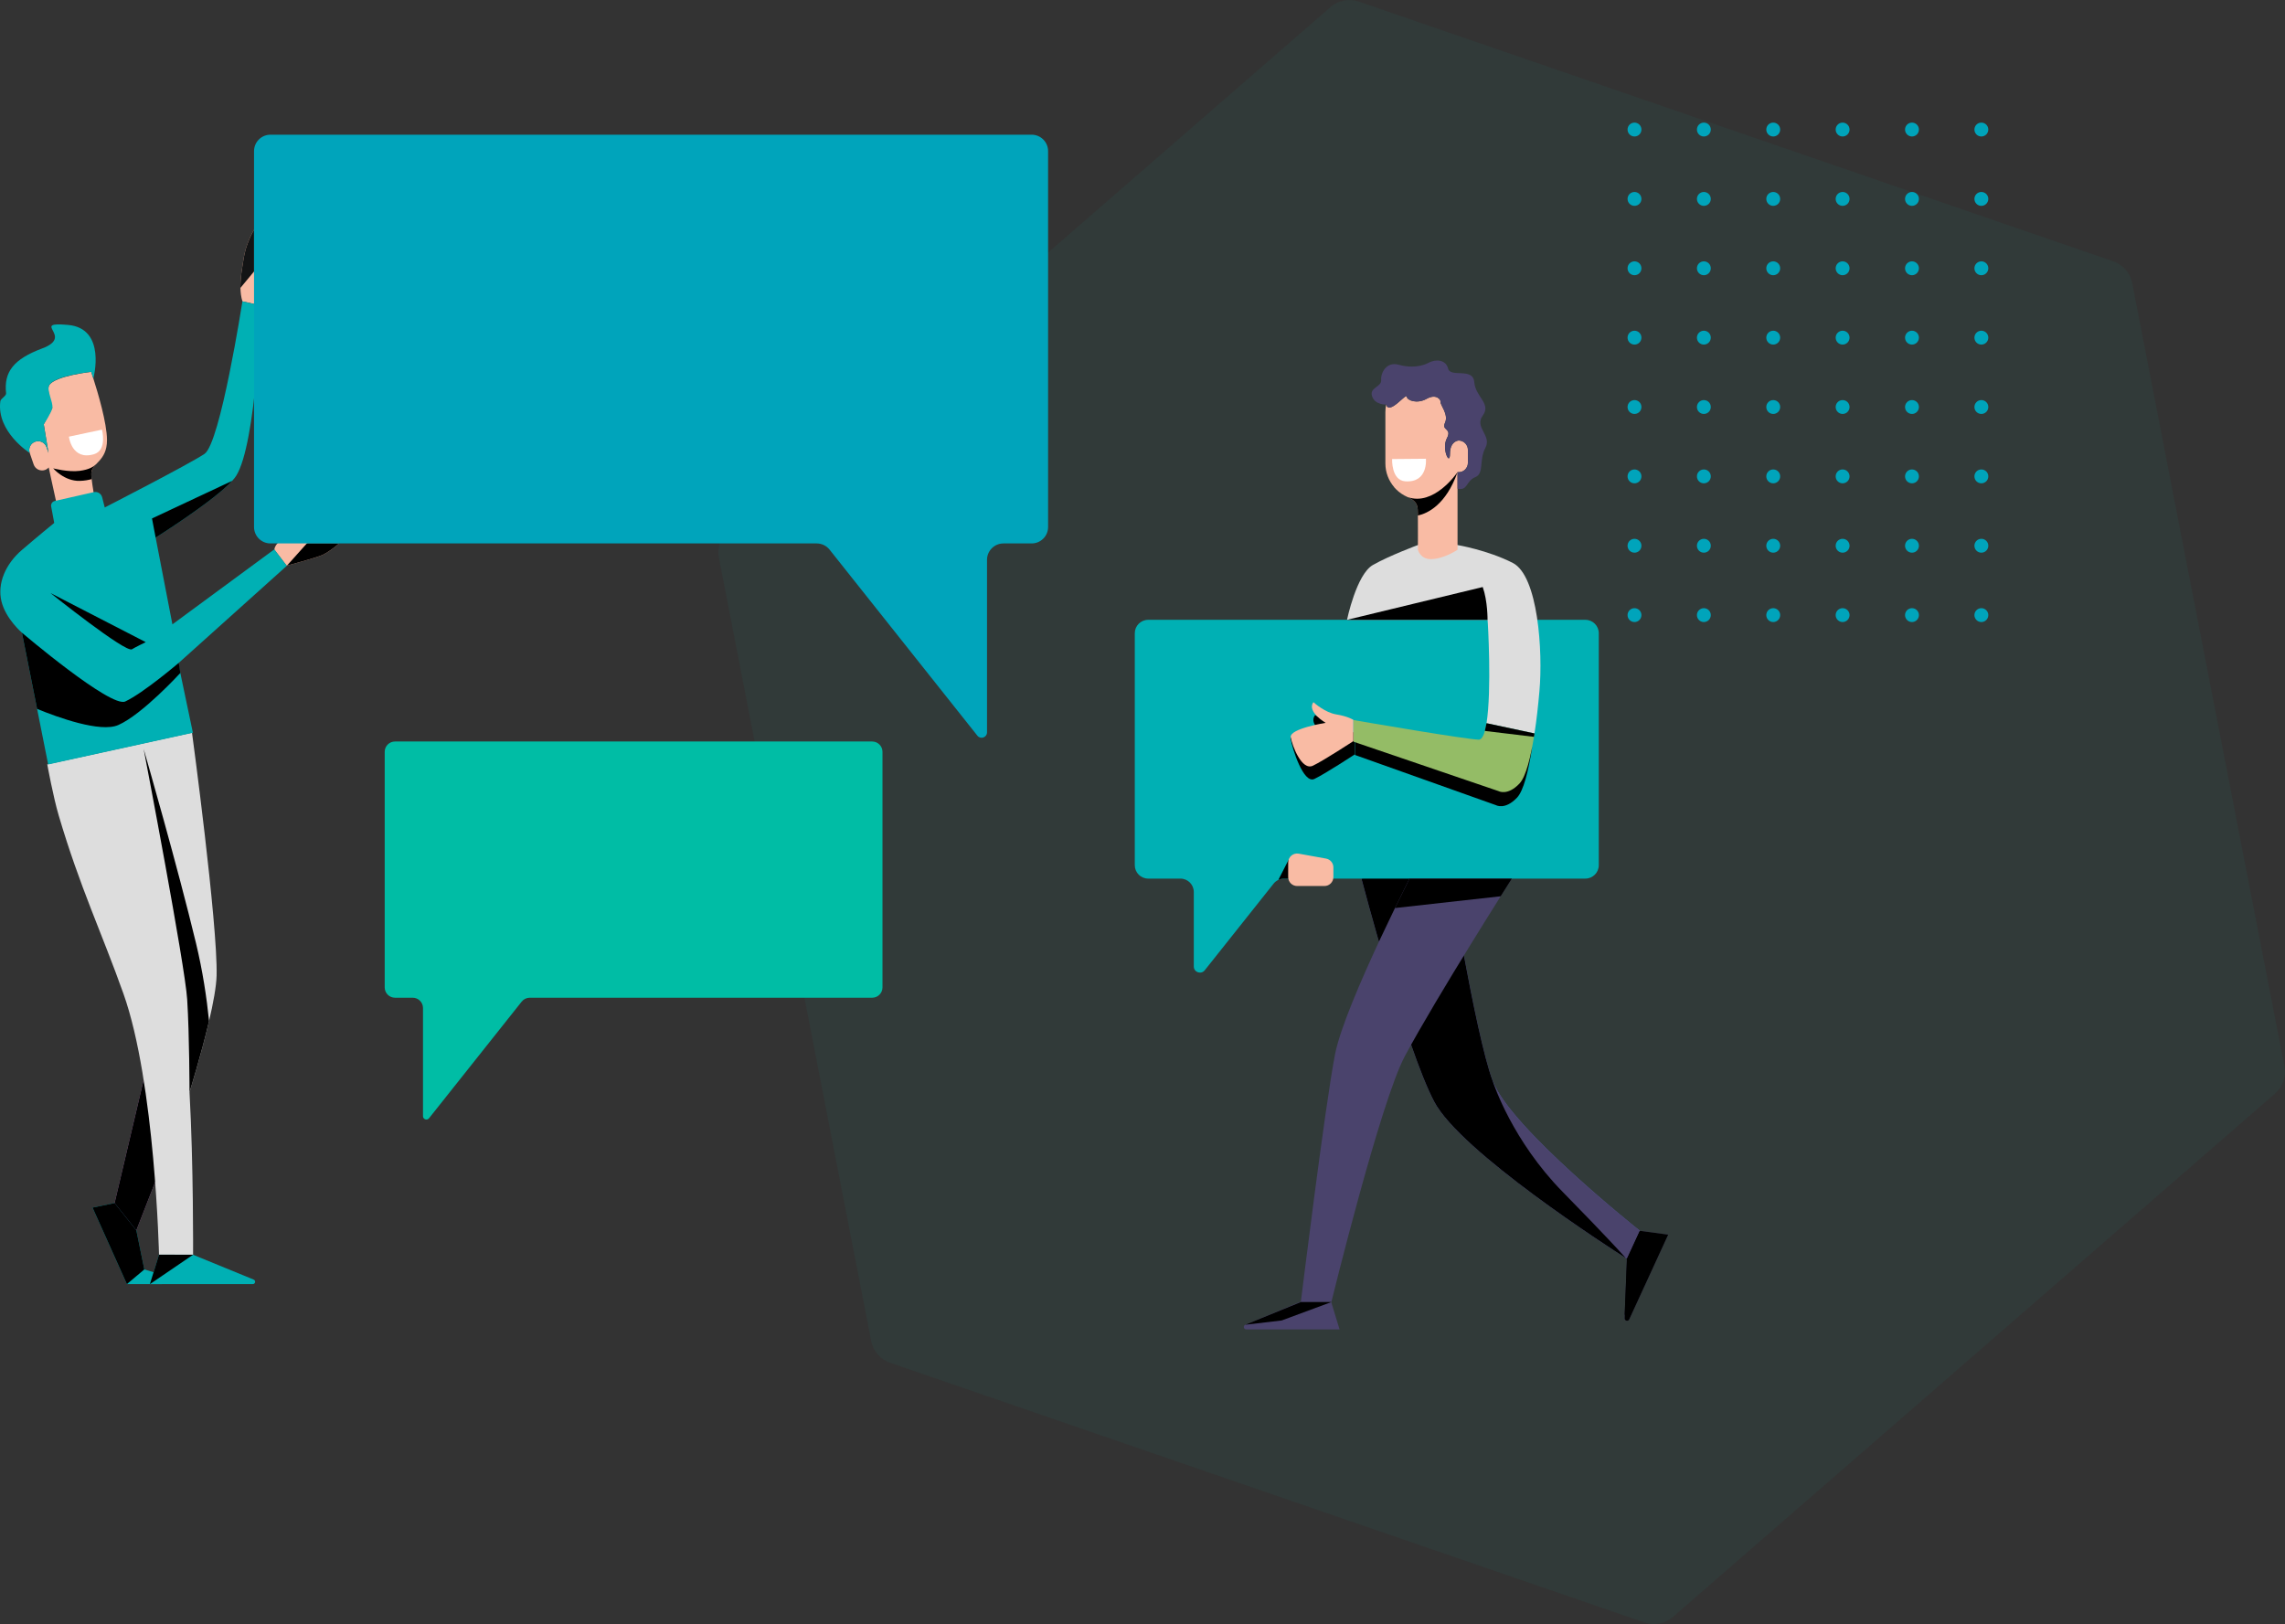 <?xml version="1.0" encoding="utf-8"?>
<!-- Generator: Adobe Illustrator 16.0.0, SVG Export Plug-In . SVG Version: 6.00 Build 0)  -->
<!DOCTYPE svg PUBLIC "-//W3C//DTD SVG 1.1//EN" "http://www.w3.org/Graphics/SVG/1.1/DTD/svg11.dtd">
<svg version="1.1" id="Layer_1" xmlns="http://www.w3.org/2000/svg" xmlns:xlink="http://www.w3.org/1999/xlink" x="0px" y="0px"
	 width="814.289px" height="578.826px" viewBox="0 58.301 814.289 578.826" enable-background="new 0 58.301 814.289 578.826"
	 xml:space="preserve">
<rect x="0" y="58.301" width="814.289" height="578.826" fill="#333333" stroke="none"/>
<path opacity="0.05" fill="#00BDA5" enable-background="new    " d="M596.148,634.604c-2.774,2.41-6.623,3.158-10.097,1.963
	l-268.86-92.576c-3.474-1.196-6.047-4.155-6.748-7.764l-54.257-279.126c-0.701-3.607,0.576-7.315,3.35-9.725L474.138,60.824
	c2.772-2.411,6.622-3.159,10.097-1.963l268.859,92.576c3.475,1.197,6.047,4.156,6.748,7.763l54.257,279.127
	c0.701,3.607-0.575,7.314-3.349,9.726L596.148,634.604z"/>
<path fill="#EF6A56" d="M66.711,450.242l-18.125,46.543l-7.736-9.71l12.931-54.833L66.711,450.242z"/>
<path fill="#00B0B4" d="M40.85,487.075l-7.87,1.621l12.239,27.266h12.492v-3.349l-6.278-1.883l-2.847-13.944L40.85,487.075z"/>
<path fill="#5359A6" d="M66.711,450.242l-18.125,46.543l-7.736-9.71l12.931-54.833L66.711,450.242z"/>
<path d="M66.711,450.242l-18.125,46.543l-7.736-9.71l12.931-54.833L66.711,450.242z"/>
<path d="M40.85,487.075l-7.87,1.621l12.239,27.266l6.214-5.231l-2.847-13.944L40.85,487.075z"/>
<path fill="#F9BBA4" d="M32.663,229.053c0.559,5.164,2.747,15.205,2.747,15.205l-13.131,3.218l-4.105-18.78l-0.815-3.805
	c-0.357,0.4-0.815,0.729-1.345,0.915c-1.658,0.558-3.446-0.314-4.019-1.973l-1.402-4.105c-0.571-1.66,0.315-3.448,1.975-4.02
	c1.659-0.558,3.446,0.329,4.02,1.974l0.7,2.059L15.6,209.529l3.062-5.85c0,0-2.207-6.368-1.116-8.096
	c2.093-3.315,14.947-4.748,14.947-4.748s0.3,0.901,0.771,2.374c1.56,4.848,4.863,15.92,4.863,21.913
	c0,3.876-1.373,5.879-2.731,7.409c0,0-0.157,0.186-0.443,0.472c-1.259,1.33-2.418,2.36-2.418,4.134
	C32.534,227.637,32.578,228.295,32.663,229.053z"/>
<path fill="#00B0B4" d="M33.261,193.209c-0.469-1.474-0.771-2.378-0.771-2.378s-13.028,1.338-14.953,4.756
	c-1,1.778,1.473,6.076,1.122,8.087c-0.282,1.629-3.063,5.86-3.063,5.86l1.691,10.214l-0.703-2.059
	c-0.57-1.658-2.361-2.545-4.02-1.976c-1.657,0.57-2.544,2.361-1.976,4.019c0,0-11.896-7.509-10.471-18.413
	c0.135-1.029,2.167-1.868,2.054-2.874c-0.861-7.611,2.719-12.169,12.871-15.969c11.721-4.387-4.621-9.628,9.226-8.372
	C38.116,175.36,33.261,193.209,33.261,193.209z"/>
<path fill="#DDDDDD" d="M77.191,406.016c-0.101,3.92-1.23,9.941-2.689,16.205c-2.861,12.23-6.966,25.347-6.966,25.347
	c1.444,25.718,1.272,57.929,1.272,57.929H56.665c0,0-1.374-61.218-12.674-93.043c-7.709-21.686-15.504-37.891-23.071-63.521
	c-1.959-6.61-4.076-18.209-4.076-18.209l51.578-11.299C68.422,319.423,77.634,387.593,77.191,406.016z"/>
<path fill="#00B0B4" d="M56.665,505.497l-3.244,10.465h36.654c0.92,0,1.17-1.267,0.317-1.617l-21.589-8.848H56.665z"/>
<path fill="#F9BBA4" d="M93.983,157.278c0.128,6.222-1.002,9.884-1.002,9.884l-6.594-1.458c-0.472-1.56-0.672-3.176-0.7-4.806
	c-0.086-3.505,0.614-7.167,1.201-10.814c0.071-0.486,0.172-0.973,0.286-1.444c0.243-1.131,0.572-2.218,0.93-3.191v-0.013
	l0.215-0.558c0.2-0.558,0.415-1.088,0.629-1.56c0.015-0.028,0.028-0.042,0.028-0.071c0.187-0.415,0.358-0.801,0.529-1.144
	c0.144-0.287,0.272-0.544,0.401-0.773c0.157-0.315,0.3-0.558,0.399-0.744c0.144-0.257,0.229-0.386,0.229-0.386v15.377
	c0,0,0.014-0.215,0.043-0.587c0.114-1.101,0.415-3.533,1.044-5.378c0.486-1.402,1.159-2.46,2.089-2.331
	C96.271,147.638,93.868,151.056,93.983,157.278z"/>
<path fill="#F9BBA4" d="M120.73,252.068c0,0-2.174,1.974-4.477,3.318c-0.544,0.315-1.087,0.601-1.616,0.816
	c-0.086,0.028-0.186,0.071-0.286,0.114c-2.904,1.101-11.028,3.289-12.086,3.576h-0.015c-0.071,0.014-0.101,0.028-0.101,0.028
	l-4.405-5.778c0.858-4.649,8.939-5.193,10.914-5.908c1.96-0.729,4.763-3.861,6.208-2.832c1.443,1.03-0.358,2.546-2.374,4.077
	c-2.032,1.53-3.22,2.589-3.22,2.589H120.73z"/>
<path fill="#00B0B4" d="M64.26,298.153l4.477,21.298l-51.578,11.3l-3.934-19.796l-5.406-27.148c0,0-5.864-5.021-7.323-11.3
	c-1.474-6.279,1.459-13.188,7.323-18.208c5.85-5.021,11.5-9.626,11.5-9.626l-1.087-5.85c-0.172-0.901,0.4-1.774,1.302-1.974
	l13.889-3.147c1.315-0.3,2.632,0.5,2.975,1.817l0.93,3.646c0,0,29.895-15.333,35.544-19.095l0.015-0.014
	c5.649-3.833,13.503-54.353,13.503-54.353l2.474,0.544l4.12,0.915c0,0-1.559,49.247-8.84,60.747
	c-0.344,0.543-0.815,1.13-1.416,1.773c-0.401,0.444-0.858,0.902-1.359,1.388l-0.071,0.072c-7.724,7.38-25.832,18.766-25.832,18.766
	l5.973,30.912l36.309-26.721l4.463,5.85l-38.493,34.578l0.203,2.01L64.26,298.153z"/>
<path fill="#FFFFFF" d="M36.335,211.421l-11.78,2.507c0,0,0.972,8.583,8.899,6.267C38.329,218.771,36.335,211.421,36.335,211.421z"
	/>
<path d="M32.534,227.137c-0.009,0.5,0.044,1.158,0.13,1.916c-1.159,0.329-2.561,0.587-4.177,0.63
	c-5.593,0.186-9.526-4.463-9.526-4.463s5.349,1.43,9.469,0.887c3.404-0.458,4.906-1.482,5.808-2.355
	C32.98,225.082,32.559,225.823,32.534,227.137z"/>
<path d="M64.26,298.153c0,0-13.531,14.79-22.113,18.552c-6.38,2.789-21.556-2.732-28.922-5.75l-5.406-27.148
	c0,0,31.668,26.919,36.816,24.502c6.522-3.047,19.079-13.782,19.079-13.782L64.26,298.153z"/>
<path d="M51.931,287.161c0,0-3.936,1.91-4.904,2.539c-2.205,1.43-29.023-20.025-29.023-20.025L51.931,287.161z"/>
<path d="M82.726,229.683l-1.359,1.387l-0.071,0.072c-7.724,7.38-25.832,18.765-25.832,18.765l-1.295-6.826L82.726,229.683z"/>
<path d="M74.501,422.221c-2.861,12.23-6.966,25.347-6.966,25.347s-0.028-20.555-0.829-33.069
	c-0.772-12.23-14.891-85.979-15.52-89.283c0.715,2.446,12.087,41.895,18.666,69.258C72.255,404.457,73.672,414.025,74.501,422.221z"
	/>
<path d="M68.804,505.497L53.42,515.962l3.245-10.465H68.804z"/>
<path d="M116.253,255.386v-0.009c2.306-1.349,4.477-3.31,4.477-3.31h-11.457l-7.008,7.824c1.058-0.286,9.182-2.474,12.086-3.576
	C114.713,256.161,115.186,256.003,116.253,255.386z"/>
<path fill="#131415" d="M90.578,154.99l-0.043,0.057l-4.849,5.851c-0.086-3.505,0.615-7.167,1.201-10.814
	c0.072-0.486,0.172-0.973,0.286-1.444c0.243-1.131,0.572-2.218,0.93-3.191v-0.013l0.215-0.558c0.215-0.558,0.429-1.088,0.629-1.56
	c0.015-0.028,0.029-0.042,0.029-0.071c0.186-0.415,0.372-0.801,0.528-1.144c0.144-0.287,0.272-0.544,0.4-0.773
	c0.158-0.3,0.301-0.558,0.401-0.744c0.144-0.257,0.229-0.386,0.229-0.386v14.576L90.578,154.99z"/>
<path fill="#00A4BB" d="M367.64,106.307H96.386c-3.236,0-5.86,2.624-5.86,5.861V246.12c0,3.237,2.624,5.861,5.86,5.861h194.657
	c1.787,0,3.477,0.815,4.589,2.215l52.679,66.313c1.13,1.423,3.422,0.624,3.422-1.194v-61.474c0-3.236,2.624-5.86,5.86-5.86h10.047
	c3.237,0,5.86-2.624,5.86-5.861V112.168C373.5,108.931,370.877,106.307,367.64,106.307z"/>
<path fill="#00BDA5" d="M140.77,322.573h170.039c2.029,0,3.674,1.646,3.674,3.674v83.97c0,2.029-1.645,3.674-3.674,3.674H188.786
	c-1.121,0-2.181,0.512-2.877,1.389l-33.022,41.569c-0.709,0.893-2.146,0.392-2.146-0.749v-38.535c0-2.028-1.646-3.674-3.674-3.674
	h-6.298c-2.028,0-3.674-1.645-3.674-3.674v-83.97C137.096,324.219,138.741,322.573,140.77,322.573z"/>
<path fill="#5359A6" d="M485.184,371.439c0,0,15.908,60.558,25.953,79.534c10.047,18.978,68.748,56.017,68.748,56.017l4.513-10.026
	c0,0-46.19-36.6-52.469-53.414c-6.28-16.813-16.188-78.808-16.188-78.808L485.184,371.439z"/>
<path fill="#4A436C" d="M584.398,496.964l10.097,1.364l-13.892,30.21c-0.394,0.857-1.681,0.551-1.646-0.393l0.784-21.054
	L584.398,496.964z"/>
<path fill="#4A436C" d="M485.184,371.439c0,0,15.908,60.558,25.953,79.534c10.047,18.978,68.748,56.017,68.748,56.017l4.513-10.026
	c0,0-46.19-36.6-52.469-53.414c-6.28-16.813-16.188-78.808-16.188-78.808L485.184,371.439z"/>
<path fill="#4A436C" d="M474.391,522.357l2.979,9.743h-33.25c-0.943,0-1.203-1.297-0.332-1.659l19.455-8.084H474.391z"/>
<path d="M556.845,483.058c15.436,15.758,21.097,22.006,22.51,23.603c-5.857-3.745-58.732-37.762-68.218-55.69
	c-10.05-18.972-25.956-79.53-25.956-79.53l30.561-6.695c0,0,9.911,61.994,16.183,78.807l0.011,0.013c0,0.011,0,0.033,0.011,0.046
	C532.348,444.849,539.044,464.89,556.845,483.058z"/>
<path d="M584.397,496.966l-4.513,10.026c0,0-0.024-0.011-0.069-0.034L584.397,496.966z"/>
<path d="M584.398,496.964l10.097,1.364l-13.892,30.21c-0.394,0.857-1.681,0.551-1.646-0.393l0.784-21.054L584.398,496.964z"/>
<path fill="#4A436C" d="M538.765,371.439c0,0-26.372,41.441-38.093,63.209c-8.698,16.153-26.221,87.709-26.221,87.709h-10.884
	c0,0,8.594-69.918,12.197-88.338c3.604-18.418,29.931-69.277,29.931-69.277L538.765,371.439z"/>
<path fill="#00B0B4" d="M569.747,283.983v82.674c0,2.646-2.146,4.776-4.776,4.776H457.579c-0.715,0-1.401,0.157-2.03,0.473
	c-0.658,0.301-1.244,0.758-1.702,1.345l-24.53,30.867c-1.288,1.614-3.891,0.7-3.891-1.359v-26.548c0-2.632-2.131-4.777-4.777-4.777
	h-11.472c-2.646,0-4.777-2.131-4.777-4.776v-82.674c0-2.633,2.131-4.778,4.777-4.778h155.794
	C567.602,279.205,569.747,281.35,569.747,283.983z"/>
<path d="M461.827,371.434h-4.248c-0.715,0-1.401,0.157-2.03,0.473l3.662-7.166L461.827,371.434z"/>
<path d="M468.632,313.317l-0.058-0.057c-2.488,3.432,4.377,7.38,4.377,7.38s-13.499-1.962-12.983,1.113
	c0.515,3.104,4.486,16.065,8.435,14.163c3.947-1.888,14.417-8.768,14.417-8.768v-7.566c0,0-1.888-1.259-6.093-1.945
	C472.808,316.993,468.24,312.232,468.632,313.317z"/>
<path d="M530.265,320.769c-0.515,3.089-1.23,5.235-2.288,5.75c-0.157,0.086-0.343,0.129-0.544,0.114
	c-5.721-0.286-44.555-6.98-44.555-6.98v7.724l50.264,17.896c0,0,3.219,1.817,7.496-2.717c2.288-2.446,4.047-9.398,5.335-17.837
	L530.265,320.769z"/>
<path fill="#F9BBA4" d="M482.296,314.863v7.567c0,0-10.471,6.88-14.418,8.768c-3.947,1.902-7.381-7.037-7.896-10.141
	c-0.515-3.075,12.444-5.135,12.444-5.135s-6.866-3.948-4.377-7.381l0.058,0.058c0.486,0.443,4.176,3.675,8.095,4.319
	C480.408,313.605,482.296,314.863,482.296,314.863z"/>
<path fill="#94BC66" d="M546.832,319.702c-1.286,8.429-3.043,15.389-5.328,17.836c-4.284,4.536-7.5,2.71-7.5,2.71l-51.646-17.595
	v-7.717c0,0,11.37,1.964,22.705,3.813c9.613,1.562,19.214,3.043,21.844,3.169c0.207,0.012,0.391-0.034,0.551-0.114
	c1.058-0.517,1.77-2.665,2.286-5.754L546.832,319.702z"/>
<path fill="#DDDDDD" d="M548.594,304.681c-0.452,5.124-1.021,10.297-1.758,15.019l-17.097-3.65
	c1.893-11.587,0.486-36.419,0.369-36.837h-50.082c0,0,3.35-16.192,9.209-19.54c5.861-3.349,16.041-7.117,16.041-7.117h14.132
	c0,0,10.714,1.793,19.706,6.381C548.122,263.558,549.866,290.448,548.594,304.681z"/>
<path fill="#F9BBA4" d="M471.984,374.08h-9.735c-1.76,0-3.187-1.428-3.187-3.188v-5.209c0-1.988,1.798-3.49,3.753-3.137l9.735,1.758
	c1.517,0.273,2.621,1.594,2.621,3.135v3.453C475.171,372.652,473.743,374.08,471.984,374.08z"/>
<path fill="#F9BBA4" d="M523.104,218.616v4.677c0,1.816-1.487,3.304-3.304,3.304c-0.144,0-0.272-0.015-0.387-0.029v27.663
	c0,0-4.905,3.347-9.525,3.347c-3.776,0-4.606-3.347-4.606-3.347s0.043-9.268,0-12.187v-0.157c-0.057-2.731,0.258-4.604-3.376-6.308
	c-0.027,0-0.042-0.014-0.085-0.028c-0.072-0.029-0.129-0.057-0.201-0.086c-0.014-0.014-0.027-0.014-0.027-0.014
	c-1.545-0.673-2.933-1.616-4.105-2.789c-0.443-0.429-0.672-0.716-0.672-0.716l0.028-0.014c-1.96-2.288-3.146-5.235-3.146-8.453
	v-18.294c0-0.916,0.101-1.817,0.271-2.69c1.087,3.705,6.637-3.576,7.28-2.946c0.029,0.043,0.043,0.086,0.058,0.129
	c0.2,1.401,3.747,2.646,7.108,0.758c3.333-1.874,5.106,0.214,4.949,1.187c-0.129,0.987,2.933,4.405,1.588,7.338
	c-1.358,2.917,2.603,1.873,0.657,5.564c-1.959,3.704,1.103,10.112,1.103,5.521c0-4.606,3.089-4.749,3.089-4.749
	C521.616,215.297,523.104,216.784,523.104,218.616z"/>
<path fill="#4A436C" d="M529.338,217.913c-2.395,4.504-0.302,9.109-3.65,10.465s-2.528,4.923-6.279,4.086v-5.894
	c0.117,0.017,0.251,0.033,0.386,0.033c1.824,0,3.315-1.49,3.315-3.315v-4.672c0-1.825-1.491-3.315-3.315-3.315
	c0,0-3.081,0.134-3.081,4.738c0,4.605-3.064-1.808-1.105-5.508c1.943-3.701-2.009-2.646-0.653-5.576
	c1.341-2.93-1.724-6.346-1.59-7.334c0.15-0.971-1.625-3.064-4.957-1.189c-3.349,1.892-6.897,0.653-7.099-0.754
	c-0.218-1.406-6.212,6.681-7.334,2.814c0,0-3.985,0.183-5.023-2.98c-1.039-3.148,3.449-3.266,3.248-5.777
	c-0.218-2.512,1.875-6.698,6.279-5.425c4.387,1.239,8.372,0.519,10.666-0.737c2.31-1.256,6.078-1.256,6.915,2.093
	c0.837,3.348,8.891-0.519,9.31,4.806c0.418,5.341,6.18,7.635,3.031,11.938C525.27,210.696,531.733,213.426,529.338,217.913z"/>
<path d="M474.451,522.357l-17.701,6.558l-12.962,1.526l19.779-8.084H474.451z"/>
<path d="M534.791,377.73l-37.676,4.199l5.181-10.49h36.469L534.791,377.73z"/>
<path d="M546.643,320.911l-17.493-2.106l0.59-2.755l17.097,3.65L546.643,320.911z"/>
<path d="M530.109,279.213c0,0,0.066-6.688-1.722-11.694l-48.36,11.694H530.109z"/>
<path d="M519.4,226.597c-4.12,11.657-10.671,14.675-14.118,15.448v-0.158c-0.057-2.73,0.258-4.604-3.375-6.307
	c-0.028,0-0.043-0.015-0.086-0.029c-0.07-0.029-0.129-0.057-0.2-0.086C510.918,238.74,518.955,227.226,519.4,226.597z"/>
<path fill="#FFFFFF" d="M496.096,221.902l12.043-0.104c0,0,0.912,8.59-7.33,8.046C495.741,229.51,496.096,221.902,496.096,221.902z"
	/>
<path d="M579.815,506.958l-0.069,0.137c0,0-0.114-0.137-0.391-0.436C579.573,506.797,579.734,506.9,579.815,506.958z"/>
<path d="M584.398,496.964l0.728,12.653l-6.17,17.514l0.858-20.173L584.398,496.964z"/>
<path fill="#00A4BB" d="M584.944,104.472c0,1.366-1.105,2.472-2.472,2.472c-1.365,0-2.472-1.106-2.472-2.472
	c0-1.365,1.106-2.472,2.472-2.472C583.838,102,584.944,103.107,584.944,104.472z"/>
<path fill="#00A4BB" d="M609.666,104.472c0,1.366-1.106,2.472-2.473,2.472c-1.365,0-2.472-1.106-2.472-2.472
	c0-1.365,1.106-2.472,2.472-2.472C608.56,102,609.666,103.107,609.666,104.472z"/>
<path fill="#00A4BB" d="M634.389,104.472c0,1.366-1.107,2.472-2.473,2.472s-2.473-1.106-2.473-2.472
	c0-1.365,1.107-2.472,2.473-2.472S634.389,103.107,634.389,104.472z"/>
<path fill="#00A4BB" d="M659.111,104.472c0,1.366-1.106,2.472-2.472,2.472s-2.473-1.106-2.473-2.472
	c0-1.365,1.107-2.472,2.473-2.472S659.111,103.107,659.111,104.472z"/>
<path fill="#00A4BB" d="M683.832,104.472c0,1.366-1.106,2.472-2.472,2.472s-2.472-1.106-2.472-2.472
	c0-1.365,1.106-2.472,2.472-2.472S683.832,103.107,683.832,104.472z"/>
<path fill="#00A4BB" d="M708.556,104.472c0,1.366-1.107,2.472-2.474,2.472c-1.364,0-2.472-1.106-2.472-2.472
	c0-1.365,1.107-2.472,2.472-2.472C707.448,102,708.556,103.107,708.556,104.472z"/>
<path fill="#00A4BB" d="M584.944,129.194c0,1.366-1.105,2.473-2.472,2.473c-1.365,0-2.472-1.107-2.472-2.473
	c0-1.365,1.106-2.472,2.472-2.472C583.838,126.722,584.944,127.829,584.944,129.194z"/>
<path fill="#00A4BB" d="M609.666,129.194c0,1.366-1.106,2.473-2.473,2.473c-1.365,0-2.472-1.107-2.472-2.473
	c0-1.365,1.106-2.472,2.472-2.472C608.56,126.722,609.666,127.829,609.666,129.194z"/>
<path fill="#00A4BB" d="M634.389,129.194c0,1.366-1.107,2.473-2.473,2.473s-2.473-1.107-2.473-2.473
	c0-1.365,1.107-2.472,2.473-2.472S634.389,127.829,634.389,129.194z"/>
<path fill="#00A4BB" d="M659.111,129.194c0,1.366-1.106,2.473-2.472,2.473s-2.473-1.107-2.473-2.473
	c0-1.365,1.107-2.472,2.473-2.472S659.111,127.829,659.111,129.194z"/>
<path fill="#00A4BB" d="M683.832,129.194c0,1.366-1.106,2.473-2.472,2.473s-2.472-1.107-2.472-2.473
	c0-1.365,1.106-2.472,2.472-2.472S683.832,127.829,683.832,129.194z"/>
<path fill="#00A4BB" d="M708.556,129.194c0,1.366-1.107,2.473-2.474,2.473c-1.364,0-2.472-1.107-2.472-2.473
	c0-1.365,1.107-2.472,2.472-2.472C707.448,126.722,708.556,127.829,708.556,129.194z"/>
<path fill="#00A4BB" d="M584.944,153.917c0,1.365-1.105,2.472-2.472,2.472c-1.365,0-2.472-1.107-2.472-2.472
	c0-1.366,1.106-2.473,2.472-2.473C583.838,151.444,584.944,152.551,584.944,153.917z"/>
<path fill="#00A4BB" d="M609.666,153.917c0,1.365-1.106,2.472-2.473,2.472c-1.365,0-2.472-1.107-2.472-2.472
	c0-1.366,1.106-2.473,2.472-2.473C608.56,151.444,609.666,152.551,609.666,153.917z"/>
<path fill="#00A4BB" d="M634.389,153.917c0,1.365-1.107,2.472-2.473,2.472s-2.473-1.107-2.473-2.472
	c0-1.366,1.107-2.473,2.473-2.473S634.389,152.551,634.389,153.917z"/>
<path fill="#00A4BB" d="M659.111,153.917c0,1.365-1.106,2.472-2.472,2.472s-2.473-1.107-2.473-2.472
	c0-1.366,1.107-2.473,2.473-2.473S659.111,152.551,659.111,153.917z"/>
<path fill="#00A4BB" d="M683.832,153.917c0,1.365-1.106,2.472-2.472,2.472s-2.472-1.107-2.472-2.472
	c0-1.366,1.106-2.473,2.472-2.473S683.832,152.551,683.832,153.917z"/>
<path fill="#00A4BB" d="M708.556,153.917c0,1.365-1.107,2.472-2.474,2.472c-1.364,0-2.472-1.107-2.472-2.472
	c0-1.366,1.107-2.473,2.472-2.473C707.448,151.444,708.556,152.551,708.556,153.917z"/>
<path fill="#00A4BB" d="M584.944,178.639c0,1.365-1.105,2.472-2.472,2.472c-1.365,0-2.472-1.107-2.472-2.472
	c0-1.365,1.106-2.472,2.472-2.472C583.838,176.167,584.944,177.274,584.944,178.639z"/>
<path fill="#00A4BB" d="M609.666,178.639c0,1.365-1.106,2.472-2.473,2.472c-1.365,0-2.472-1.107-2.472-2.472
	c0-1.365,1.106-2.472,2.472-2.472C608.56,176.167,609.666,177.274,609.666,178.639z"/>
<path fill="#00A4BB" d="M634.389,178.639c0,1.365-1.107,2.472-2.473,2.472s-2.473-1.107-2.473-2.472
	c0-1.365,1.107-2.472,2.473-2.472S634.389,177.274,634.389,178.639z"/>
<path fill="#00A4BB" d="M659.111,178.639c0,1.365-1.106,2.472-2.472,2.472s-2.473-1.107-2.473-2.472
	c0-1.365,1.107-2.472,2.473-2.472S659.111,177.274,659.111,178.639z"/>
<path fill="#00A4BB" d="M683.832,178.639c0,1.365-1.106,2.472-2.472,2.472s-2.472-1.107-2.472-2.472
	c0-1.365,1.106-2.472,2.472-2.472S683.832,177.274,683.832,178.639z"/>
<path fill="#00A4BB" d="M708.556,178.639c0,1.365-1.107,2.472-2.474,2.472c-1.364,0-2.472-1.107-2.472-2.472
	c0-1.365,1.107-2.472,2.472-2.472C707.448,176.167,708.556,177.274,708.556,178.639z"/>
<path fill="#00A4BB" d="M584.944,203.361c0,1.365-1.105,2.472-2.472,2.472c-1.365,0-2.472-1.107-2.472-2.472
	c0-1.365,1.106-2.472,2.472-2.472C583.838,200.889,584.944,201.996,584.944,203.361z"/>
<path fill="#00A4BB" d="M609.666,203.361c0,1.365-1.106,2.472-2.473,2.472c-1.365,0-2.472-1.107-2.472-2.472
	c0-1.365,1.106-2.472,2.472-2.472C608.56,200.889,609.666,201.996,609.666,203.361z"/>
<path fill="#00A4BB" d="M634.389,203.361c0,1.365-1.107,2.472-2.473,2.472s-2.473-1.107-2.473-2.472
	c0-1.365,1.107-2.472,2.473-2.472S634.389,201.996,634.389,203.361z"/>
<path fill="#00A4BB" d="M659.111,203.361c0,1.365-1.106,2.472-2.472,2.472s-2.473-1.107-2.473-2.472
	c0-1.365,1.107-2.472,2.473-2.472S659.111,201.996,659.111,203.361z"/>
<path fill="#00A4BB" d="M683.832,203.361c0,1.365-1.106,2.472-2.472,2.472s-2.472-1.107-2.472-2.472
	c0-1.365,1.106-2.472,2.472-2.472S683.832,201.996,683.832,203.361z"/>
<path fill="#00A4BB" d="M708.556,203.361c0,1.365-1.107,2.472-2.474,2.472c-1.364,0-2.472-1.107-2.472-2.472
	c0-1.365,1.107-2.472,2.472-2.472C707.448,200.889,708.556,201.996,708.556,203.361z"/>
<path fill="#00A4BB" d="M584.944,228.083c0,1.366-1.105,2.473-2.472,2.473c-1.365,0-2.472-1.107-2.472-2.473
	c0-1.365,1.106-2.472,2.472-2.472C583.838,225.611,584.944,226.718,584.944,228.083z"/>
<path fill="#00A4BB" d="M609.666,228.083c0,1.366-1.106,2.473-2.473,2.473c-1.365,0-2.472-1.107-2.472-2.473
	c0-1.365,1.106-2.472,2.472-2.472C608.56,225.611,609.666,226.718,609.666,228.083z"/>
<path fill="#00A4BB" d="M634.389,228.083c0,1.366-1.107,2.473-2.473,2.473s-2.473-1.107-2.473-2.473
	c0-1.365,1.107-2.472,2.473-2.472S634.389,226.718,634.389,228.083z"/>
<path fill="#00A4BB" d="M659.111,228.083c0,1.366-1.106,2.473-2.472,2.473s-2.473-1.107-2.473-2.473
	c0-1.365,1.107-2.472,2.473-2.472S659.111,226.718,659.111,228.083z"/>
<path fill="#00A4BB" d="M683.832,228.083c0,1.366-1.106,2.473-2.472,2.473s-2.472-1.107-2.472-2.473
	c0-1.365,1.106-2.472,2.472-2.472S683.832,226.718,683.832,228.083z"/>
<path fill="#00A4BB" d="M708.556,228.083c0,1.366-1.107,2.473-2.474,2.473c-1.364,0-2.472-1.107-2.472-2.473
	c0-1.365,1.107-2.472,2.472-2.472C707.448,225.611,708.556,226.718,708.556,228.083z"/>
<path fill="#00A4BB" d="M584.944,252.806c0,1.365-1.105,2.472-2.472,2.472c-1.365,0-2.472-1.107-2.472-2.472
	c0-1.366,1.106-2.473,2.472-2.473C583.838,250.333,584.944,251.44,584.944,252.806z"/>
<path fill="#00A4BB" d="M609.666,252.806c0,1.365-1.106,2.472-2.473,2.472c-1.365,0-2.472-1.107-2.472-2.472
	c0-1.366,1.106-2.473,2.472-2.473C608.56,250.333,609.666,251.44,609.666,252.806z"/>
<path fill="#00A4BB" d="M634.389,252.806c0,1.365-1.107,2.472-2.473,2.472s-2.473-1.107-2.473-2.472
	c0-1.366,1.107-2.473,2.473-2.473S634.389,251.44,634.389,252.806z"/>
<path fill="#00A4BB" d="M659.111,252.806c0,1.365-1.106,2.472-2.472,2.472s-2.473-1.107-2.473-2.472
	c0-1.366,1.107-2.473,2.473-2.473S659.111,251.44,659.111,252.806z"/>
<path fill="#00A4BB" d="M683.832,252.806c0,1.365-1.106,2.472-2.472,2.472s-2.472-1.107-2.472-2.472
	c0-1.366,1.106-2.473,2.472-2.473S683.832,251.44,683.832,252.806z"/>
<path fill="#00A4BB" d="M708.556,252.806c0,1.365-1.107,2.472-2.474,2.472c-1.364,0-2.472-1.107-2.472-2.472
	c0-1.366,1.107-2.473,2.472-2.473C707.448,250.333,708.556,251.44,708.556,252.806z"/>
<path fill="#00A4BB" d="M584.944,277.528c0,1.365-1.105,2.472-2.472,2.472c-1.365,0-2.472-1.107-2.472-2.472
	c0-1.366,1.106-2.472,2.472-2.472C583.838,275.056,584.944,276.162,584.944,277.528z"/>
<path fill="#00A4BB" d="M609.666,277.528c0,1.365-1.106,2.472-2.473,2.472c-1.365,0-2.472-1.107-2.472-2.472
	c0-1.366,1.106-2.472,2.472-2.472C608.56,275.056,609.666,276.162,609.666,277.528z"/>
<path fill="#00A4BB" d="M634.389,277.528c0,1.365-1.107,2.472-2.473,2.472s-2.473-1.107-2.473-2.472
	c0-1.366,1.107-2.472,2.473-2.472S634.389,276.162,634.389,277.528z"/>
<path fill="#00A4BB" d="M659.111,277.528c0,1.365-1.106,2.472-2.472,2.472s-2.473-1.107-2.473-2.472
	c0-1.366,1.107-2.472,2.473-2.472S659.111,276.162,659.111,277.528z"/>
<path fill="#00A4BB" d="M683.832,277.528c0,1.365-1.106,2.472-2.472,2.472s-2.472-1.107-2.472-2.472
	c0-1.366,1.106-2.472,2.472-2.472S683.832,276.162,683.832,277.528z"/>
<path fill="#00A4BB" d="M708.556,277.528c0,1.365-1.107,2.472-2.474,2.472c-1.364,0-2.472-1.107-2.472-2.472
	c0-1.366,1.107-2.472,2.472-2.472C707.448,275.056,708.556,276.162,708.556,277.528z"/>
</svg>
